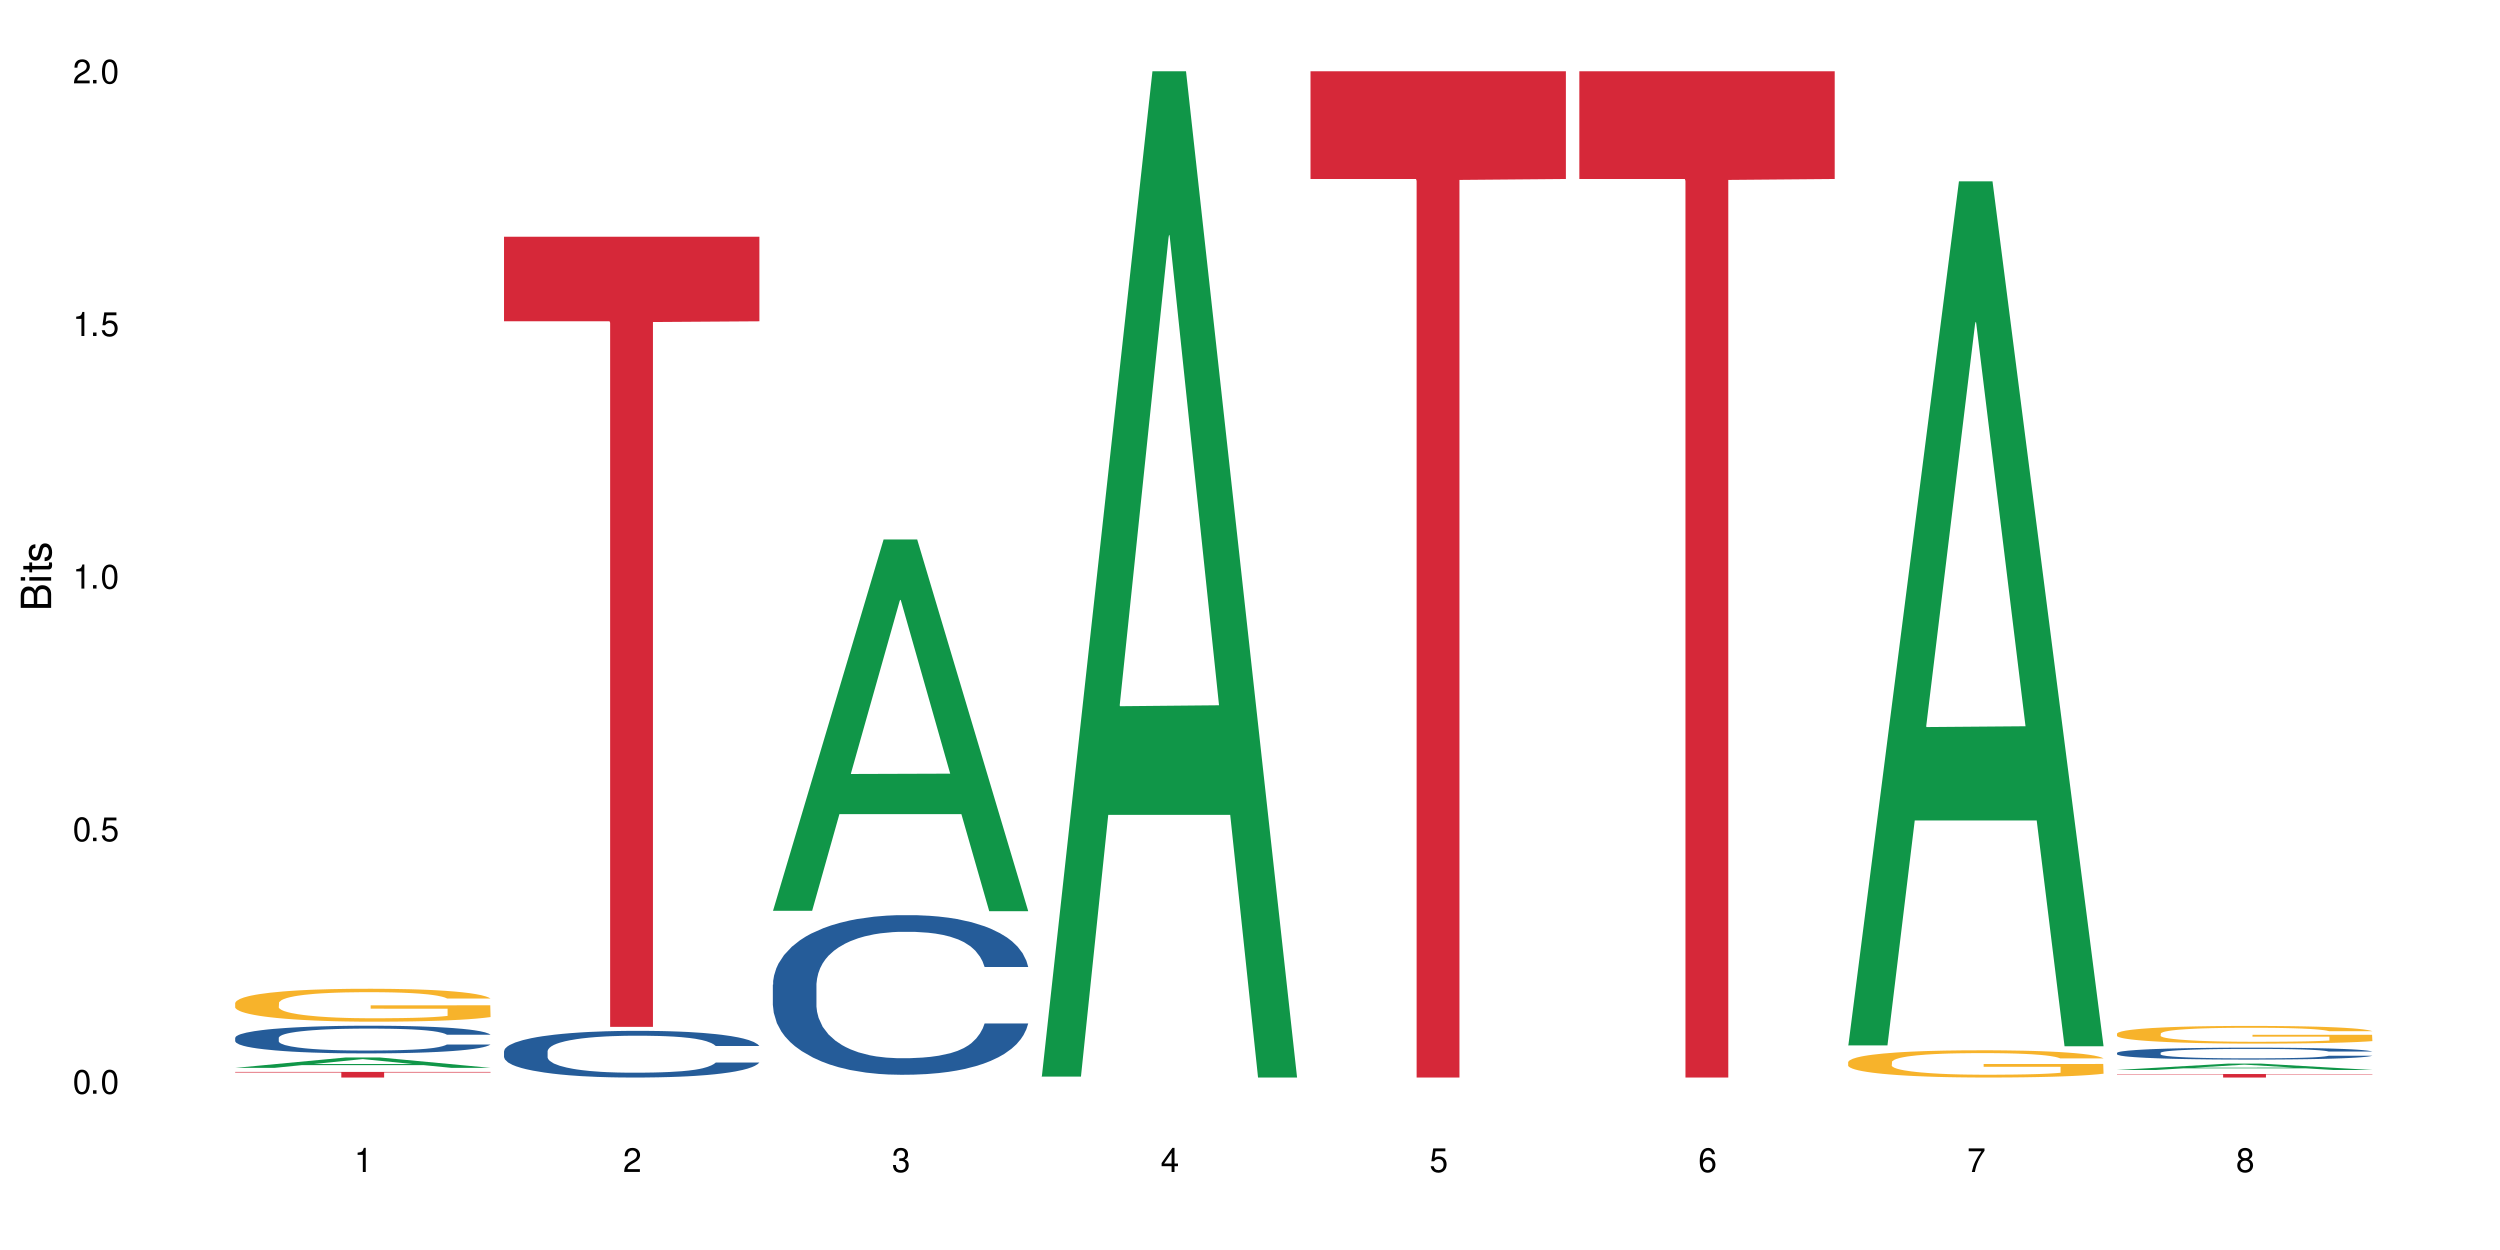 <?xml version="1.0" encoding="UTF-8"?>
<svg xmlns="http://www.w3.org/2000/svg" xmlns:xlink="http://www.w3.org/1999/xlink" width="720" height="360" viewBox="0 0 720 360">
<defs>
<g>
<g id="glyph-0-0">
</g>
<g id="glyph-0-1">
<path d="M 2.641 -6.938 C 2 -6.938 1.422 -6.656 1.078 -6.172 C 0.641 -5.562 0.406 -4.641 0.406 -3.359 C 0.406 -1.016 1.188 0.219 2.641 0.219 C 4.078 0.219 4.859 -1.016 4.859 -3.297 C 4.859 -4.641 4.656 -5.547 4.203 -6.172 C 3.844 -6.656 3.281 -6.938 2.641 -6.938 Z M 2.641 -6.188 C 3.547 -6.188 4 -5.25 4 -3.375 C 4 -1.406 3.562 -0.484 2.625 -0.484 C 1.734 -0.484 1.281 -1.438 1.281 -3.344 C 1.281 -5.25 1.734 -6.188 2.641 -6.188 Z M 2.641 -6.188 "/>
</g>
<g id="glyph-0-2">
<path d="M 1.828 -1 L 0.828 -1 L 0.828 0 L 1.828 0 Z M 1.828 -1 "/>
</g>
<g id="glyph-0-3">
<path d="M 4.562 -6.797 L 1.062 -6.797 L 0.547 -3.094 L 1.328 -3.094 C 1.719 -3.562 2.047 -3.734 2.578 -3.734 C 3.484 -3.734 4.062 -3.109 4.062 -2.094 C 4.062 -1.125 3.484 -0.531 2.578 -0.531 C 1.828 -0.531 1.375 -0.906 1.188 -1.672 L 0.328 -1.672 C 0.453 -1.109 0.547 -0.844 0.75 -0.594 C 1.125 -0.078 1.828 0.219 2.594 0.219 C 3.969 0.219 4.922 -0.781 4.922 -2.219 C 4.922 -3.562 4.031 -4.484 2.719 -4.484 C 2.25 -4.484 1.859 -4.359 1.469 -4.062 L 1.734 -5.969 L 4.562 -5.969 Z M 4.562 -6.797 "/>
</g>
<g id="glyph-0-4">
<path d="M 2.484 -4.938 L 2.484 0 L 3.328 0 L 3.328 -6.938 L 2.766 -6.938 C 2.469 -5.875 2.281 -5.734 0.984 -5.562 L 0.984 -4.938 Z M 2.484 -4.938 "/>
</g>
<g id="glyph-0-5">
<path d="M 4.859 -0.828 L 1.281 -0.828 C 1.359 -1.406 1.672 -1.781 2.5 -2.281 L 3.469 -2.828 C 4.406 -3.344 4.906 -4.062 4.906 -4.906 C 4.906 -5.484 4.672 -6.031 4.266 -6.406 C 3.859 -6.766 3.375 -6.938 2.719 -6.938 C 1.859 -6.938 1.219 -6.625 0.844 -6.031 C 0.609 -5.672 0.5 -5.234 0.484 -4.531 L 1.328 -4.531 C 1.359 -5.016 1.406 -5.281 1.531 -5.516 C 1.75 -5.938 2.188 -6.203 2.703 -6.203 C 3.469 -6.203 4.031 -5.641 4.031 -4.891 C 4.031 -4.344 3.719 -3.859 3.125 -3.516 L 2.234 -3 C 0.812 -2.172 0.406 -1.531 0.328 -0.016 L 4.859 -0.016 Z M 4.859 -0.828 "/>
</g>
<g id="glyph-0-6">
<path d="M 2.125 -3.188 L 2.578 -3.188 C 3.5 -3.188 3.984 -2.766 3.984 -1.922 C 3.984 -1.062 3.469 -0.531 2.594 -0.531 C 1.656 -0.531 1.203 -1 1.156 -2.016 L 0.312 -2.016 C 0.344 -1.453 0.438 -1.094 0.609 -0.781 C 0.953 -0.109 1.625 0.219 2.547 0.219 C 3.953 0.219 4.859 -0.625 4.859 -1.938 C 4.859 -2.828 4.516 -3.297 3.703 -3.594 C 4.344 -3.844 4.656 -4.328 4.656 -5.031 C 4.656 -6.219 3.875 -6.938 2.578 -6.938 C 1.203 -6.938 0.484 -6.172 0.453 -4.703 L 1.297 -4.703 C 1.312 -5.125 1.344 -5.359 1.453 -5.578 C 1.641 -5.969 2.062 -6.203 2.594 -6.203 C 3.344 -6.203 3.797 -5.75 3.797 -5 C 3.797 -4.516 3.609 -4.219 3.25 -4.047 C 3.016 -3.953 2.703 -3.922 2.125 -3.906 Z M 2.125 -3.188 "/>
</g>
<g id="glyph-0-7">
<path d="M 3.141 -1.672 L 3.141 0 L 3.984 0 L 3.984 -1.672 L 4.984 -1.672 L 4.984 -2.438 L 3.984 -2.438 L 3.984 -6.938 L 3.359 -6.938 L 0.266 -2.578 L 0.266 -1.672 Z M 3.141 -2.438 L 1 -2.438 L 3.141 -5.5 Z M 3.141 -2.438 "/>
</g>
<g id="glyph-0-8">
<path d="M 4.781 -5.125 C 4.609 -6.266 3.891 -6.938 2.844 -6.938 C 2.094 -6.938 1.422 -6.578 1.031 -5.953 C 0.594 -5.266 0.406 -4.422 0.406 -3.172 C 0.406 -2 0.578 -1.25 0.984 -0.641 C 1.359 -0.078 1.953 0.219 2.703 0.219 C 3.984 0.219 4.922 -0.75 4.922 -2.094 C 4.922 -3.375 4.062 -4.281 2.844 -4.281 C 2.172 -4.281 1.641 -4.031 1.281 -3.516 C 1.281 -5.234 1.828 -6.188 2.797 -6.188 C 3.391 -6.188 3.797 -5.797 3.938 -5.125 Z M 2.734 -3.531 C 3.547 -3.531 4.062 -2.953 4.062 -2.031 C 4.062 -1.156 3.484 -0.531 2.703 -0.531 C 1.922 -0.531 1.328 -1.188 1.328 -2.078 C 1.328 -2.938 1.906 -3.531 2.734 -3.531 Z M 2.734 -3.531 "/>
</g>
<g id="glyph-0-9">
<path d="M 4.984 -6.797 L 0.438 -6.797 L 0.438 -5.969 L 4.109 -5.969 C 2.5 -3.656 1.828 -2.234 1.328 0 L 2.219 0 C 2.594 -2.172 3.453 -4.047 4.984 -6.094 Z M 4.984 -6.797 "/>
</g>
<g id="glyph-0-10">
<path d="M 3.75 -3.656 C 4.469 -4.094 4.688 -4.438 4.688 -5.078 C 4.688 -6.172 3.844 -6.938 2.641 -6.938 C 1.438 -6.938 0.594 -6.172 0.594 -5.094 C 0.594 -4.438 0.812 -4.094 1.516 -3.656 C 0.734 -3.266 0.359 -2.703 0.359 -1.922 C 0.359 -0.656 1.281 0.219 2.641 0.219 C 3.984 0.219 4.922 -0.656 4.922 -1.922 C 4.922 -2.703 4.531 -3.266 3.75 -3.656 Z M 2.641 -6.188 C 3.359 -6.188 3.812 -5.75 3.812 -5.062 C 3.812 -4.406 3.344 -3.984 2.641 -3.984 C 1.922 -3.984 1.453 -4.406 1.453 -5.078 C 1.453 -5.75 1.922 -6.188 2.641 -6.188 Z M 2.641 -3.266 C 3.484 -3.266 4.062 -2.719 4.062 -1.906 C 4.062 -1.078 3.484 -0.531 2.625 -0.531 C 1.797 -0.531 1.219 -1.094 1.219 -1.906 C 1.219 -2.719 1.781 -3.266 2.641 -3.266 Z M 2.641 -3.266 "/>
</g>
<g id="glyph-1-0">
</g>
<g id="glyph-1-1">
<path d="M 0 -0.953 L 0 -4.891 C 0 -5.719 -0.234 -6.344 -0.734 -6.797 C -1.188 -7.234 -1.812 -7.469 -2.5 -7.469 C -3.547 -7.469 -4.188 -7 -4.625 -5.875 C -4.984 -6.688 -5.625 -7.094 -6.531 -7.094 C -7.172 -7.094 -7.734 -6.859 -8.141 -6.391 C -8.562 -5.922 -8.75 -5.344 -8.75 -4.5 L -8.75 -0.953 Z M -4.984 -2.062 L -7.766 -2.062 L -7.766 -4.219 C -7.766 -4.844 -7.688 -5.203 -7.453 -5.5 C -7.219 -5.812 -6.859 -5.969 -6.375 -5.969 C -5.891 -5.969 -5.531 -5.812 -5.297 -5.5 C -5.062 -5.203 -4.984 -4.844 -4.984 -4.219 Z M -0.984 -2.062 L -4 -2.062 L -4 -4.781 C -4 -5.766 -3.438 -6.359 -2.484 -6.359 C -1.547 -6.359 -0.984 -5.766 -0.984 -4.781 Z M -0.984 -2.062 "/>
</g>
<g id="glyph-1-2">
<path d="M -6.281 -1.797 L -6.281 -0.797 L 0 -0.797 L 0 -1.797 Z M -8.75 -1.797 L -8.75 -0.797 L -7.484 -0.797 L -7.484 -1.797 Z M -8.75 -1.797 "/>
</g>
<g id="glyph-1-3">
<path d="M -6.281 -3.047 L -6.281 -2.016 L -8.016 -2.016 L -8.016 -1.016 L -6.281 -1.016 L -6.281 -0.172 L -5.469 -0.172 L -5.469 -1.016 L -0.719 -1.016 C -0.078 -1.016 0.281 -1.453 0.281 -2.234 C 0.281 -2.5 0.25 -2.719 0.188 -3.047 L -0.641 -3.047 C -0.609 -2.906 -0.594 -2.766 -0.594 -2.562 C -0.594 -2.141 -0.719 -2.016 -1.156 -2.016 L -5.469 -2.016 L -5.469 -3.047 Z M -6.281 -3.047 "/>
</g>
<g id="glyph-1-4">
<path d="M -4.531 -5.25 C -5.766 -5.25 -6.469 -4.422 -6.469 -2.969 C -6.469 -1.516 -5.719 -0.562 -4.547 -0.562 C -3.562 -0.562 -3.094 -1.062 -2.734 -2.562 L -2.516 -3.484 C -2.344 -4.188 -2.094 -4.469 -1.641 -4.469 C -1.047 -4.469 -0.641 -3.875 -0.641 -3 C -0.641 -2.453 -0.797 -2 -1.062 -1.75 C -1.25 -1.594 -1.422 -1.531 -1.875 -1.469 L -1.875 -0.406 C -0.422 -0.453 0.281 -1.266 0.281 -2.922 C 0.281 -4.5 -0.5 -5.516 -1.719 -5.516 C -2.656 -5.516 -3.172 -4.984 -3.469 -3.734 L -3.703 -2.766 C -3.891 -1.953 -4.156 -1.609 -4.594 -1.609 C -5.188 -1.609 -5.547 -2.125 -5.547 -2.938 C -5.547 -3.75 -5.203 -4.172 -4.531 -4.203 Z M -4.531 -5.25 "/>
</g>
</g>
</defs>
<rect x="-72" y="-36" width="864" height="432" fill="rgb(100%, 100%, 100%)" fill-opacity="1"/>
<path fill-rule="nonzero" fill="rgb(6.275%, 58.824%, 28.235%)" fill-opacity="1" d="M 67.73 307.547 L 67.809 307.543 L 99.637 304.543 L 109.301 304.543 L 141.281 307.547 L 130.047 307.547 L 122.031 306.762 L 86.906 306.762 L 79.047 307.547 L 67.73 307.547 L 90.285 306.438 L 118.809 306.438 L 104.586 305.035 L 104.43 305.031 L 104.27 305.039 L 90.207 306.438 L 90.285 306.438 Z M 67.73 307.547 "/>
<path fill-rule="nonzero" fill="rgb(14.51%, 36.078%, 60%)" fill-opacity="1" d="M 67.73 298.879 L 67.82 298.871 L 67.82 298.695 L 68.09 298.418 L 68.719 298.07 L 69.344 297.828 L 70.961 297.398 L 73.203 296.984 L 75.535 296.664 L 77.238 296.473 L 78.766 296.328 L 82.262 296.059 L 84.504 295.922 L 86.926 295.797 L 89.887 295.672 L 92.039 295.602 L 96.883 295.484 L 100.469 295.434 L 103.25 295.41 L 109.262 295.41 L 112.848 295.441 L 115.449 295.477 L 118.32 295.535 L 120.742 295.602 L 124.957 295.762 L 128.727 295.965 L 130.43 296.082 L 133.121 296.305 L 135.184 296.523 L 136.617 296.715 L 138.234 296.984 L 139.668 297.312 L 140.746 297.684 L 141.281 297.996 L 128.727 297.996 L 128.098 297.703 L 127.379 297.48 L 126.035 297.18 L 124.688 296.969 L 122.805 296.758 L 121.102 296.621 L 118.77 296.48 L 116.707 296.395 L 114.555 296.328 L 112.488 296.285 L 108.543 296.242 L 103.969 296.242 L 102.266 296.254 L 98.766 296.312 L 96.883 296.363 L 94.191 296.465 L 92.309 296.562 L 90.066 296.707 L 88.539 296.832 L 86.656 297.02 L 85.312 297.188 L 83.785 297.43 L 82.891 297.609 L 82.082 297.812 L 81.363 298.055 L 80.828 298.309 L 80.469 298.578 L 80.289 298.84 L 80.289 299.969 L 80.469 300.23 L 80.918 300.539 L 82.082 300.984 L 83.785 301.367 L 85.762 301.676 L 87.645 301.895 L 88.719 301.996 L 90.156 302.113 L 92.398 302.258 L 95.629 302.402 L 97.512 302.461 L 100.383 302.52 L 103.34 302.547 L 107.289 302.547 L 110.785 302.52 L 113.117 302.484 L 115.539 302.426 L 118.859 302.301 L 120.922 302.184 L 122.715 302.047 L 124.062 301.906 L 124.957 301.793 L 126.305 301.566 L 127.379 301.316 L 128.188 301.062 L 128.727 300.816 L 141.281 300.816 L 140.746 301.105 L 139.938 301.391 L 139.129 301.602 L 137.875 301.855 L 136.441 302.082 L 134.375 302.336 L 132.672 302.504 L 130.43 302.688 L 128.367 302.824 L 126.125 302.949 L 122.805 303.094 L 120.652 303.168 L 118.32 303.234 L 115.539 303.293 L 112.043 303.344 L 108.273 303.371 L 104.777 303.379 L 101.008 303.363 L 98.227 303.336 L 94.551 303.27 L 89.977 303.137 L 86.656 303 L 84.055 302.863 L 81.812 302.715 L 79.301 302.52 L 76.074 302.199 L 74.098 301.953 L 72.754 301.746 L 71.23 301.465 L 70.152 301.207 L 68.898 300.801 L 68 300.285 L 67.73 299.883 Z M 67.73 298.879 "/>
<path fill-rule="nonzero" fill="rgb(96.863%, 70.196%, 16.863%)" fill-opacity="1" d="M 67.73 288.824 L 67.82 288.812 L 67.82 288.641 L 68.18 288.25 L 69.078 287.715 L 70.242 287.273 L 71.5 286.926 L 72.305 286.742 L 73.652 286.484 L 74.816 286.293 L 77.777 285.902 L 81.543 285.539 L 83.609 285.383 L 85.941 285.234 L 89.258 285.07 L 90.785 285.012 L 95.449 284.871 L 100.738 284.785 L 106.57 284.762 L 109.262 284.77 L 112.938 284.805 L 117.961 284.898 L 120.832 284.984 L 123.074 285.07 L 125.406 285.184 L 128.277 285.359 L 130.969 285.566 L 133.121 285.773 L 135.273 286.035 L 137.066 286.312 L 138.594 286.613 L 139.938 286.977 L 140.746 287.281 L 141.281 287.586 L 128.816 287.586 L 128.098 287.281 L 127.289 287.047 L 125.945 286.762 L 124.598 286.555 L 123.254 286.387 L 120.742 286.164 L 118.59 286.023 L 115.898 285.902 L 113.297 285.824 L 110.336 285.773 L 108.543 285.758 L 103.789 285.758 L 99.484 285.816 L 96.973 285.887 L 95.18 285.957 L 92.668 286.086 L 91.141 286.188 L 90.246 286.258 L 87.555 286.527 L 85.762 286.77 L 84.773 286.934 L 83.52 287.195 L 82.621 287.43 L 81.633 287.773 L 81.098 288.035 L 80.379 288.625 L 80.289 290.184 L 80.559 290.512 L 81.098 290.867 L 81.812 291.18 L 82.891 291.508 L 83.965 291.762 L 85.852 292.098 L 87.465 292.324 L 88.719 292.469 L 91.141 292.703 L 92.129 292.781 L 94.461 292.938 L 96.883 293.059 L 99.844 293.164 L 102.086 293.215 L 105.672 293.258 L 110.246 293.258 L 115.629 293.207 L 119.039 293.137 L 121.371 293.066 L 122.895 293.008 L 124.777 292.914 L 126.125 292.824 L 127.379 292.73 L 128.906 292.582 L 128.906 290.512 L 106.75 290.504 L 106.75 289.535 L 141.195 289.523 L 141.281 292.914 L 139.398 293.145 L 137.066 293.371 L 134.824 293.543 L 132.492 293.691 L 129.176 293.855 L 126.484 293.961 L 122.355 294.082 L 118.59 294.16 L 114.645 294.211 L 111.145 294.238 L 107.02 294.246 L 103.34 294.23 L 99.395 294.176 L 96.254 294.109 L 93.383 294.02 L 90.516 293.91 L 86.926 293.727 L 84.594 293.578 L 82.172 293.398 L 79.75 293.18 L 77.598 292.945 L 76.164 292.766 L 74.727 292.559 L 73.203 292.297 L 71.766 292.004 L 70.691 291.734 L 69.703 291.43 L 68.988 291.145 L 68.27 290.754 L 67.91 290.441 L 67.73 290.176 Z M 67.73 288.824 "/>
<path fill-rule="nonzero" fill="rgb(83.922%, 15.686%, 22.353%)" fill-opacity="1" d="M 67.73 308.711 L 141.281 308.711 L 141.281 308.887 L 110.629 308.887 L 110.629 310.332 L 98.297 310.332 L 98.297 308.887 L 67.73 308.887 Z M 67.73 308.711 "/>
<path fill-rule="nonzero" fill="rgb(14.51%, 36.078%, 60%)" fill-opacity="1" d="M 145.156 302.742 L 145.242 302.727 L 145.242 302.434 L 145.512 301.965 L 146.141 301.379 L 146.77 300.973 L 148.383 300.246 L 150.625 299.547 L 152.957 299.008 L 154.664 298.688 L 156.188 298.441 L 159.684 297.988 L 161.93 297.754 L 164.352 297.543 L 167.309 297.336 L 169.461 297.211 L 174.305 297.016 L 177.895 296.93 L 180.676 296.895 L 186.684 296.895 L 190.273 296.941 L 192.875 297.004 L 195.742 297.102 L 198.164 297.211 L 202.383 297.484 L 206.148 297.828 L 207.852 298.023 L 210.543 298.402 L 212.605 298.773 L 214.043 299.094 L 215.656 299.547 L 217.094 300.098 L 218.168 300.727 L 218.707 301.254 L 206.148 301.254 L 205.52 300.762 L 204.805 300.383 L 203.457 299.879 L 202.113 299.523 L 200.23 299.164 L 198.523 298.934 L 196.191 298.699 L 194.129 298.551 L 191.977 298.441 L 189.914 298.367 L 185.969 298.293 L 181.391 298.293 L 179.688 298.316 L 176.191 298.418 L 174.305 298.504 L 171.613 298.676 L 169.73 298.836 L 167.488 299.078 L 165.965 299.289 L 164.082 299.609 L 162.734 299.891 L 161.211 300.297 L 160.312 300.602 L 159.508 300.945 L 158.789 301.352 L 158.25 301.781 L 157.891 302.238 L 157.711 302.68 L 157.711 304.582 L 157.891 305.027 L 158.34 305.543 L 159.508 306.289 L 161.211 306.941 L 163.184 307.457 L 165.066 307.828 L 166.145 308 L 167.578 308.195 L 169.82 308.441 L 173.051 308.688 L 174.934 308.785 L 177.805 308.883 L 180.766 308.934 L 184.711 308.934 L 188.211 308.883 L 190.543 308.82 L 192.965 308.723 L 196.281 308.516 L 198.344 308.316 L 200.141 308.086 L 201.484 307.852 L 202.383 307.656 L 203.727 307.273 L 204.805 306.855 L 205.609 306.426 L 206.148 306.008 L 218.707 306.008 L 218.168 306.5 L 217.359 306.98 L 216.555 307.336 L 215.297 307.766 L 213.863 308.145 L 211.801 308.574 L 210.094 308.859 L 207.852 309.164 L 205.789 309.398 L 203.547 309.609 L 200.23 309.852 L 198.074 309.977 L 195.742 310.086 L 192.965 310.184 L 189.465 310.27 L 185.699 310.32 L 182.199 310.332 L 178.434 310.309 L 175.652 310.258 L 171.973 310.148 L 167.398 309.926 L 164.082 309.695 L 161.48 309.461 L 159.238 309.215 L 156.727 308.883 L 153.496 308.344 L 151.523 307.926 L 150.176 307.582 L 148.652 307.102 L 147.574 306.672 L 146.32 305.984 L 145.422 305.113 L 145.156 304.438 Z M 145.156 302.742 "/>
<path fill-rule="nonzero" fill="rgb(83.922%, 15.686%, 22.353%)" fill-opacity="1" d="M 145.156 68.172 L 218.707 68.172 L 218.707 92.531 L 188.051 92.746 L 188.051 295.73 L 175.719 295.73 L 175.719 92.957 L 175.539 92.531 L 145.156 92.531 Z M 145.156 68.172 "/>
<path fill-rule="nonzero" fill="rgb(6.275%, 58.824%, 28.235%)" fill-opacity="1" d="M 222.578 262.316 L 222.656 262.219 L 254.48 155.359 L 264.148 155.359 L 296.129 262.418 L 284.895 262.418 L 276.879 234.473 L 241.75 234.473 L 233.895 262.316 L 222.578 262.316 L 245.129 222.91 L 273.656 222.812 L 259.434 172.848 L 259.273 172.75 L 259.117 173.051 L 245.051 222.812 L 245.129 222.91 Z M 222.578 262.316 "/>
<path fill-rule="nonzero" fill="rgb(14.51%, 36.078%, 60%)" fill-opacity="1" d="M 222.578 283.578 L 222.668 283.535 L 222.668 282.527 L 222.938 280.934 L 223.562 278.914 L 224.191 277.531 L 225.809 275.051 L 228.051 272.656 L 230.383 270.809 L 232.086 269.715 L 233.609 268.875 L 237.109 267.32 L 239.352 266.523 L 241.773 265.809 L 244.734 265.094 L 246.887 264.676 L 251.73 264.004 L 255.316 263.707 L 258.098 263.582 L 264.109 263.582 L 267.695 263.75 L 270.297 263.961 L 273.168 264.297 L 275.59 264.676 L 279.805 265.598 L 283.57 266.773 L 285.277 267.445 L 287.969 268.75 L 290.031 270.008 L 291.465 271.102 L 293.082 272.656 L 294.516 274.547 L 295.59 276.688 L 296.129 278.496 L 283.57 278.496 L 282.945 276.816 L 282.227 275.512 L 280.883 273.789 L 279.535 272.57 L 277.652 271.355 L 275.949 270.555 L 273.617 269.758 L 271.551 269.254 L 269.398 268.875 L 267.336 268.625 L 263.391 268.371 L 258.816 268.371 L 257.109 268.457 L 253.613 268.793 L 251.73 269.086 L 249.039 269.672 L 247.156 270.219 L 244.914 271.059 L 243.387 271.773 L 241.504 272.867 L 240.16 273.832 L 238.633 275.219 L 237.738 276.27 L 236.93 277.445 L 236.211 278.832 L 235.672 280.301 L 235.316 281.855 L 235.137 283.367 L 235.137 289.879 L 235.316 291.395 L 235.762 293.156 L 236.93 295.719 L 238.633 297.945 L 240.605 299.711 L 242.492 300.973 L 243.566 301.559 L 245.004 302.23 L 247.246 303.07 L 250.473 303.91 L 252.355 304.25 L 255.227 304.586 L 258.188 304.754 L 262.133 304.754 L 265.633 304.586 L 267.965 304.375 L 270.387 304.039 L 273.707 303.324 L 275.77 302.652 L 277.562 301.852 L 278.906 301.055 L 279.805 300.383 L 281.148 299.082 L 282.227 297.652 L 283.035 296.184 L 283.57 294.754 L 296.129 294.754 L 295.59 296.434 L 294.785 298.074 L 293.977 299.289 L 292.723 300.762 L 291.285 302.062 L 289.223 303.535 L 287.52 304.5 L 285.277 305.551 L 283.215 306.348 L 280.973 307.062 L 277.652 307.902 L 275.5 308.324 L 273.168 308.699 L 270.387 309.039 L 266.887 309.332 L 263.121 309.5 L 259.621 309.543 L 255.855 309.457 L 253.074 309.289 L 249.398 308.91 L 244.824 308.156 L 241.504 307.355 L 238.902 306.559 L 236.66 305.719 L 234.148 304.586 L 230.918 302.734 L 228.945 301.309 L 227.602 300.133 L 226.074 298.492 L 225 297.023 L 223.742 294.668 L 222.848 291.688 L 222.578 289.375 Z M 222.578 283.578 "/>
<path fill-rule="nonzero" fill="rgb(6.275%, 58.824%, 28.235%)" fill-opacity="1" d="M 300 310.059 L 300.078 309.789 L 331.906 20.527 L 341.57 20.527 L 373.555 310.332 L 362.316 310.332 L 354.301 234.684 L 319.176 234.684 L 311.316 310.059 L 300 310.059 L 322.555 203.391 L 351.078 203.117 L 336.855 67.875 L 336.699 67.602 L 336.543 68.418 L 322.477 203.117 L 322.555 203.391 Z M 300 310.059 "/>
<path fill-rule="nonzero" fill="rgb(83.922%, 15.686%, 22.353%)" fill-opacity="1" d="M 377.426 20.527 L 450.977 20.527 L 450.977 51.547 L 420.324 51.82 L 420.324 310.332 L 407.988 310.332 L 407.988 52.094 L 407.809 51.547 L 377.426 51.547 Z M 377.426 20.527 "/>
<path fill-rule="nonzero" fill="rgb(83.922%, 15.686%, 22.353%)" fill-opacity="1" d="M 454.848 20.527 L 528.398 20.527 L 528.398 51.547 L 497.746 51.82 L 497.746 310.332 L 485.414 310.332 L 485.414 52.094 L 485.234 51.547 L 454.848 51.547 Z M 454.848 20.527 "/>
<path fill-rule="nonzero" fill="rgb(6.275%, 58.824%, 28.235%)" fill-opacity="1" d="M 532.27 301.082 L 532.352 300.848 L 564.176 52.215 L 573.84 52.215 L 605.824 301.316 L 594.586 301.316 L 586.57 236.293 L 551.445 236.293 L 543.586 301.082 L 532.27 301.082 L 554.824 209.395 L 583.348 209.16 L 569.125 92.914 L 568.969 92.68 L 568.812 93.383 L 554.746 209.16 L 554.824 209.395 Z M 532.27 301.082 "/>
<path fill-rule="nonzero" fill="rgb(96.863%, 70.196%, 16.863%)" fill-opacity="1" d="M 532.27 305.844 L 532.359 305.836 L 532.359 305.691 L 532.719 305.371 L 533.617 304.926 L 534.781 304.559 L 536.039 304.273 L 536.844 304.121 L 538.191 303.906 L 539.355 303.75 L 542.316 303.426 L 546.086 303.125 L 548.148 302.996 L 550.48 302.875 L 553.797 302.738 L 555.324 302.688 L 559.988 302.57 L 565.281 302.5 L 571.109 302.48 L 573.801 302.484 L 577.48 302.516 L 582.5 302.594 L 585.371 302.664 L 587.613 302.738 L 589.945 302.832 L 592.816 302.973 L 595.508 303.145 L 597.66 303.316 L 599.812 303.531 L 601.609 303.762 L 603.133 304.012 L 604.477 304.316 L 605.285 304.566 L 605.824 304.816 L 593.355 304.816 L 592.637 304.566 L 591.832 304.371 L 590.484 304.137 L 589.141 303.965 L 587.793 303.828 L 585.281 303.641 L 583.129 303.527 L 580.438 303.426 L 577.836 303.359 L 574.879 303.316 L 573.082 303.305 L 568.328 303.305 L 564.023 303.355 L 561.512 303.41 L 559.719 303.469 L 557.207 303.574 L 555.684 303.664 L 554.785 303.719 L 552.094 303.941 L 550.301 304.145 L 549.312 304.277 L 548.059 304.496 L 547.16 304.688 L 546.176 304.977 L 545.637 305.191 L 544.918 305.676 L 544.828 306.969 L 545.098 307.242 L 545.637 307.535 L 546.355 307.793 L 547.43 308.066 L 548.508 308.273 L 550.391 308.555 L 552.004 308.738 L 553.262 308.863 L 555.684 309.055 L 556.668 309.121 L 559 309.25 L 561.422 309.352 L 564.383 309.438 L 566.625 309.48 L 570.215 309.516 L 574.789 309.516 L 580.168 309.473 L 583.578 309.414 L 585.91 309.355 L 587.434 309.309 L 589.32 309.227 L 590.664 309.156 L 591.922 309.078 L 593.445 308.957 L 593.445 307.242 L 571.289 307.234 L 571.289 306.43 L 605.734 306.422 L 605.824 309.227 L 603.941 309.422 L 601.609 309.609 L 599.363 309.75 L 597.031 309.875 L 593.715 310.008 L 591.023 310.098 L 586.898 310.195 L 583.129 310.262 L 579.184 310.305 L 575.684 310.324 L 571.559 310.332 L 567.883 310.316 L 563.934 310.273 L 560.797 310.219 L 557.926 310.145 L 555.055 310.051 L 551.465 309.902 L 549.133 309.781 L 546.711 309.629 L 544.289 309.449 L 542.137 309.258 L 540.703 309.105 L 539.266 308.934 L 537.742 308.719 L 536.309 308.477 L 535.23 308.254 L 534.246 308 L 533.527 307.766 L 532.809 307.441 L 532.449 307.184 L 532.27 306.961 Z M 532.27 305.844 "/>
<path fill-rule="nonzero" fill="rgb(6.275%, 58.824%, 28.235%)" fill-opacity="1" d="M 609.695 308.152 L 609.773 308.152 L 641.598 306.324 L 651.266 306.324 L 683.246 308.156 L 672.008 308.156 L 663.996 307.676 L 628.867 307.676 L 621.012 308.152 L 609.695 308.152 L 632.246 307.48 L 660.773 307.477 L 646.551 306.625 L 646.391 306.621 L 646.234 306.625 L 632.168 307.477 L 632.246 307.48 Z M 609.695 308.152 "/>
<path fill-rule="nonzero" fill="rgb(14.51%, 36.078%, 60%)" fill-opacity="1" d="M 609.695 303.219 L 609.785 303.219 L 609.785 303.141 L 610.055 303.023 L 610.68 302.871 L 611.309 302.77 L 612.922 302.582 L 615.164 302.406 L 617.5 302.266 L 619.203 302.184 L 620.727 302.121 L 624.227 302.004 L 626.469 301.945 L 628.891 301.895 L 631.852 301.84 L 634.004 301.809 L 638.848 301.758 L 642.434 301.734 L 645.215 301.727 L 651.223 301.727 L 654.812 301.738 L 657.414 301.754 L 660.285 301.781 L 662.707 301.809 L 666.922 301.879 L 670.688 301.965 L 672.395 302.016 L 675.086 302.113 L 677.148 302.207 L 678.582 302.289 L 680.195 302.406 L 681.633 302.547 L 682.707 302.707 L 683.246 302.84 L 670.688 302.84 L 670.062 302.715 L 669.344 302.617 L 667.996 302.488 L 666.652 302.398 L 664.77 302.309 L 663.066 302.246 L 660.734 302.188 L 658.668 302.148 L 656.516 302.121 L 654.453 302.102 L 650.508 302.086 L 645.934 302.086 L 644.227 302.09 L 640.73 302.117 L 638.848 302.137 L 636.156 302.18 L 634.273 302.223 L 632.027 302.285 L 630.504 302.34 L 628.621 302.422 L 627.273 302.492 L 625.75 302.598 L 624.852 302.676 L 624.047 302.762 L 623.328 302.867 L 622.789 302.977 L 622.43 303.09 L 622.254 303.203 L 622.254 303.691 L 622.43 303.805 L 622.879 303.938 L 624.047 304.129 L 625.75 304.293 L 627.723 304.426 L 629.605 304.52 L 630.684 304.562 L 632.117 304.613 L 634.363 304.676 L 637.59 304.738 L 639.473 304.766 L 642.344 304.789 L 645.305 304.801 L 649.25 304.801 L 652.75 304.789 L 655.082 304.773 L 657.504 304.75 L 660.82 304.695 L 662.887 304.645 L 664.68 304.586 L 666.023 304.527 L 666.922 304.477 L 668.266 304.379 L 669.344 304.273 L 670.152 304.16 L 670.688 304.055 L 683.246 304.055 L 682.707 304.18 L 681.902 304.305 L 681.094 304.395 L 679.84 304.504 L 678.402 304.602 L 676.34 304.711 L 674.637 304.785 L 672.395 304.863 L 670.332 304.922 L 668.086 304.977 L 664.77 305.039 L 662.617 305.07 L 660.285 305.098 L 657.504 305.121 L 654.004 305.145 L 650.238 305.156 L 646.738 305.16 L 642.973 305.152 L 640.191 305.141 L 636.516 305.113 L 631.941 305.055 L 628.621 304.996 L 626.02 304.938 L 623.777 304.875 L 621.266 304.789 L 618.035 304.652 L 616.062 304.543 L 614.719 304.457 L 613.191 304.336 L 612.117 304.227 L 610.859 304.051 L 609.965 303.824 L 609.695 303.652 Z M 609.695 303.219 "/>
<path fill-rule="nonzero" fill="rgb(96.863%, 70.196%, 16.863%)" fill-opacity="1" d="M 609.695 297.648 L 609.785 297.645 L 609.785 297.551 L 610.145 297.34 L 611.039 297.051 L 612.207 296.812 L 613.461 296.629 L 614.27 296.531 L 615.613 296.391 L 616.781 296.289 L 619.742 296.078 L 623.508 295.883 L 625.57 295.797 L 627.902 295.719 L 631.223 295.633 L 632.746 295.598 L 637.41 295.523 L 642.703 295.477 L 648.535 295.465 L 651.223 295.469 L 654.902 295.488 L 659.926 295.539 L 662.797 295.586 L 665.039 295.633 L 667.371 295.691 L 670.242 295.785 L 672.93 295.895 L 675.086 296.008 L 677.238 296.148 L 679.031 296.297 L 680.555 296.461 L 681.902 296.656 L 682.707 296.82 L 683.246 296.98 L 670.777 296.98 L 670.062 296.82 L 669.254 296.691 L 667.91 296.539 L 666.562 296.426 L 665.219 296.34 L 662.707 296.219 L 660.555 296.145 L 657.863 296.078 L 655.262 296.035 L 652.301 296.008 L 650.508 296 L 645.754 296 L 641.449 296.031 L 638.938 296.07 L 637.141 296.105 L 634.629 296.176 L 633.105 296.23 L 632.207 296.27 L 629.52 296.414 L 627.723 296.543 L 626.738 296.633 L 625.48 296.773 L 624.586 296.898 L 623.598 297.082 L 623.059 297.223 L 622.344 297.539 L 622.254 298.379 L 622.52 298.555 L 623.059 298.746 L 623.777 298.914 L 624.852 299.09 L 625.93 299.227 L 627.812 299.406 L 629.43 299.527 L 630.684 299.609 L 633.105 299.734 L 634.094 299.777 L 636.426 299.859 L 638.848 299.926 L 641.805 299.98 L 644.047 300.008 L 647.637 300.031 L 652.211 300.031 L 657.594 300.004 L 661 299.965 L 663.332 299.93 L 664.859 299.898 L 666.742 299.844 L 668.086 299.797 L 669.344 299.746 L 670.867 299.668 L 670.867 298.555 L 648.715 298.551 L 648.715 298.027 L 683.156 298.023 L 683.246 299.844 L 681.363 299.973 L 679.031 300.094 L 676.789 300.184 L 674.457 300.266 L 671.137 300.352 L 668.445 300.41 L 664.32 300.473 L 660.555 300.516 L 656.605 300.543 L 653.109 300.559 L 648.98 300.562 L 645.305 300.555 L 641.359 300.523 L 638.219 300.488 L 635.348 300.441 L 632.477 300.383 L 628.891 300.281 L 626.559 300.203 L 624.137 300.105 L 621.715 299.988 L 619.562 299.863 L 618.125 299.766 L 616.691 299.656 L 615.164 299.516 L 613.73 299.355 L 612.656 299.211 L 611.668 299.051 L 610.949 298.895 L 610.234 298.688 L 609.875 298.52 L 609.695 298.375 Z M 609.695 297.648 "/>
<path fill-rule="nonzero" fill="rgb(83.922%, 15.686%, 22.353%)" fill-opacity="1" d="M 609.695 309.32 L 683.246 309.32 L 683.246 309.43 L 652.594 309.43 L 652.594 310.332 L 640.258 310.332 L 640.258 309.43 L 609.695 309.43 Z M 609.695 309.32 "/>
<g fill="rgb(0%, 0%, 0%)" fill-opacity="1">
<use xlink:href="#glyph-0-1" x="20.965" y="314.993"/>
<use xlink:href="#glyph-0-2" x="25.965" y="314.993"/>
<use xlink:href="#glyph-0-1" x="28.965" y="314.993"/>
</g>
<g fill="rgb(0%, 0%, 0%)" fill-opacity="1">
<use xlink:href="#glyph-0-1" x="20.965" y="242.251"/>
<use xlink:href="#glyph-0-2" x="25.965" y="242.251"/>
<use xlink:href="#glyph-0-3" x="28.965" y="242.251"/>
</g>
<g fill="rgb(0%, 0%, 0%)" fill-opacity="1">
<use xlink:href="#glyph-0-4" x="20.965" y="169.509"/>
<use xlink:href="#glyph-0-2" x="25.965" y="169.509"/>
<use xlink:href="#glyph-0-1" x="28.965" y="169.509"/>
</g>
<g fill="rgb(0%, 0%, 0%)" fill-opacity="1">
<use xlink:href="#glyph-0-4" x="20.965" y="96.767"/>
<use xlink:href="#glyph-0-2" x="25.965" y="96.767"/>
<use xlink:href="#glyph-0-3" x="28.965" y="96.767"/>
</g>
<g fill="rgb(0%, 0%, 0%)" fill-opacity="1">
<use xlink:href="#glyph-0-5" x="20.965" y="24.024"/>
<use xlink:href="#glyph-0-2" x="25.965" y="24.024"/>
<use xlink:href="#glyph-0-1" x="28.965" y="24.024"/>
</g>
<g fill="rgb(0%, 0%, 0%)" fill-opacity="1">
<use xlink:href="#glyph-0-4" x="102.008" y="337.532"/>
</g>
<g fill="rgb(0%, 0%, 0%)" fill-opacity="1">
<use xlink:href="#glyph-0-5" x="179.43" y="337.532"/>
</g>
<g fill="rgb(0%, 0%, 0%)" fill-opacity="1">
<use xlink:href="#glyph-0-6" x="256.855" y="337.532"/>
</g>
<g fill="rgb(0%, 0%, 0%)" fill-opacity="1">
<use xlink:href="#glyph-0-7" x="334.277" y="337.532"/>
</g>
<g fill="rgb(0%, 0%, 0%)" fill-opacity="1">
<use xlink:href="#glyph-0-3" x="411.699" y="337.532"/>
</g>
<g fill="rgb(0%, 0%, 0%)" fill-opacity="1">
<use xlink:href="#glyph-0-8" x="489.125" y="337.532"/>
</g>
<g fill="rgb(0%, 0%, 0%)" fill-opacity="1">
<use xlink:href="#glyph-0-9" x="566.547" y="337.532"/>
</g>
<g fill="rgb(0%, 0%, 0%)" fill-opacity="1">
<use xlink:href="#glyph-0-10" x="643.969" y="337.532"/>
</g>
<g fill="rgb(0%, 0%, 0%)" fill-opacity="1">
<use xlink:href="#glyph-1-1" x="14.725" y="176.012"/>
<use xlink:href="#glyph-1-2" x="14.725" y="168.012"/>
<use xlink:href="#glyph-1-3" x="14.725" y="165.012"/>
<use xlink:href="#glyph-1-4" x="14.725" y="162.012"/>
</g>
</svg>
